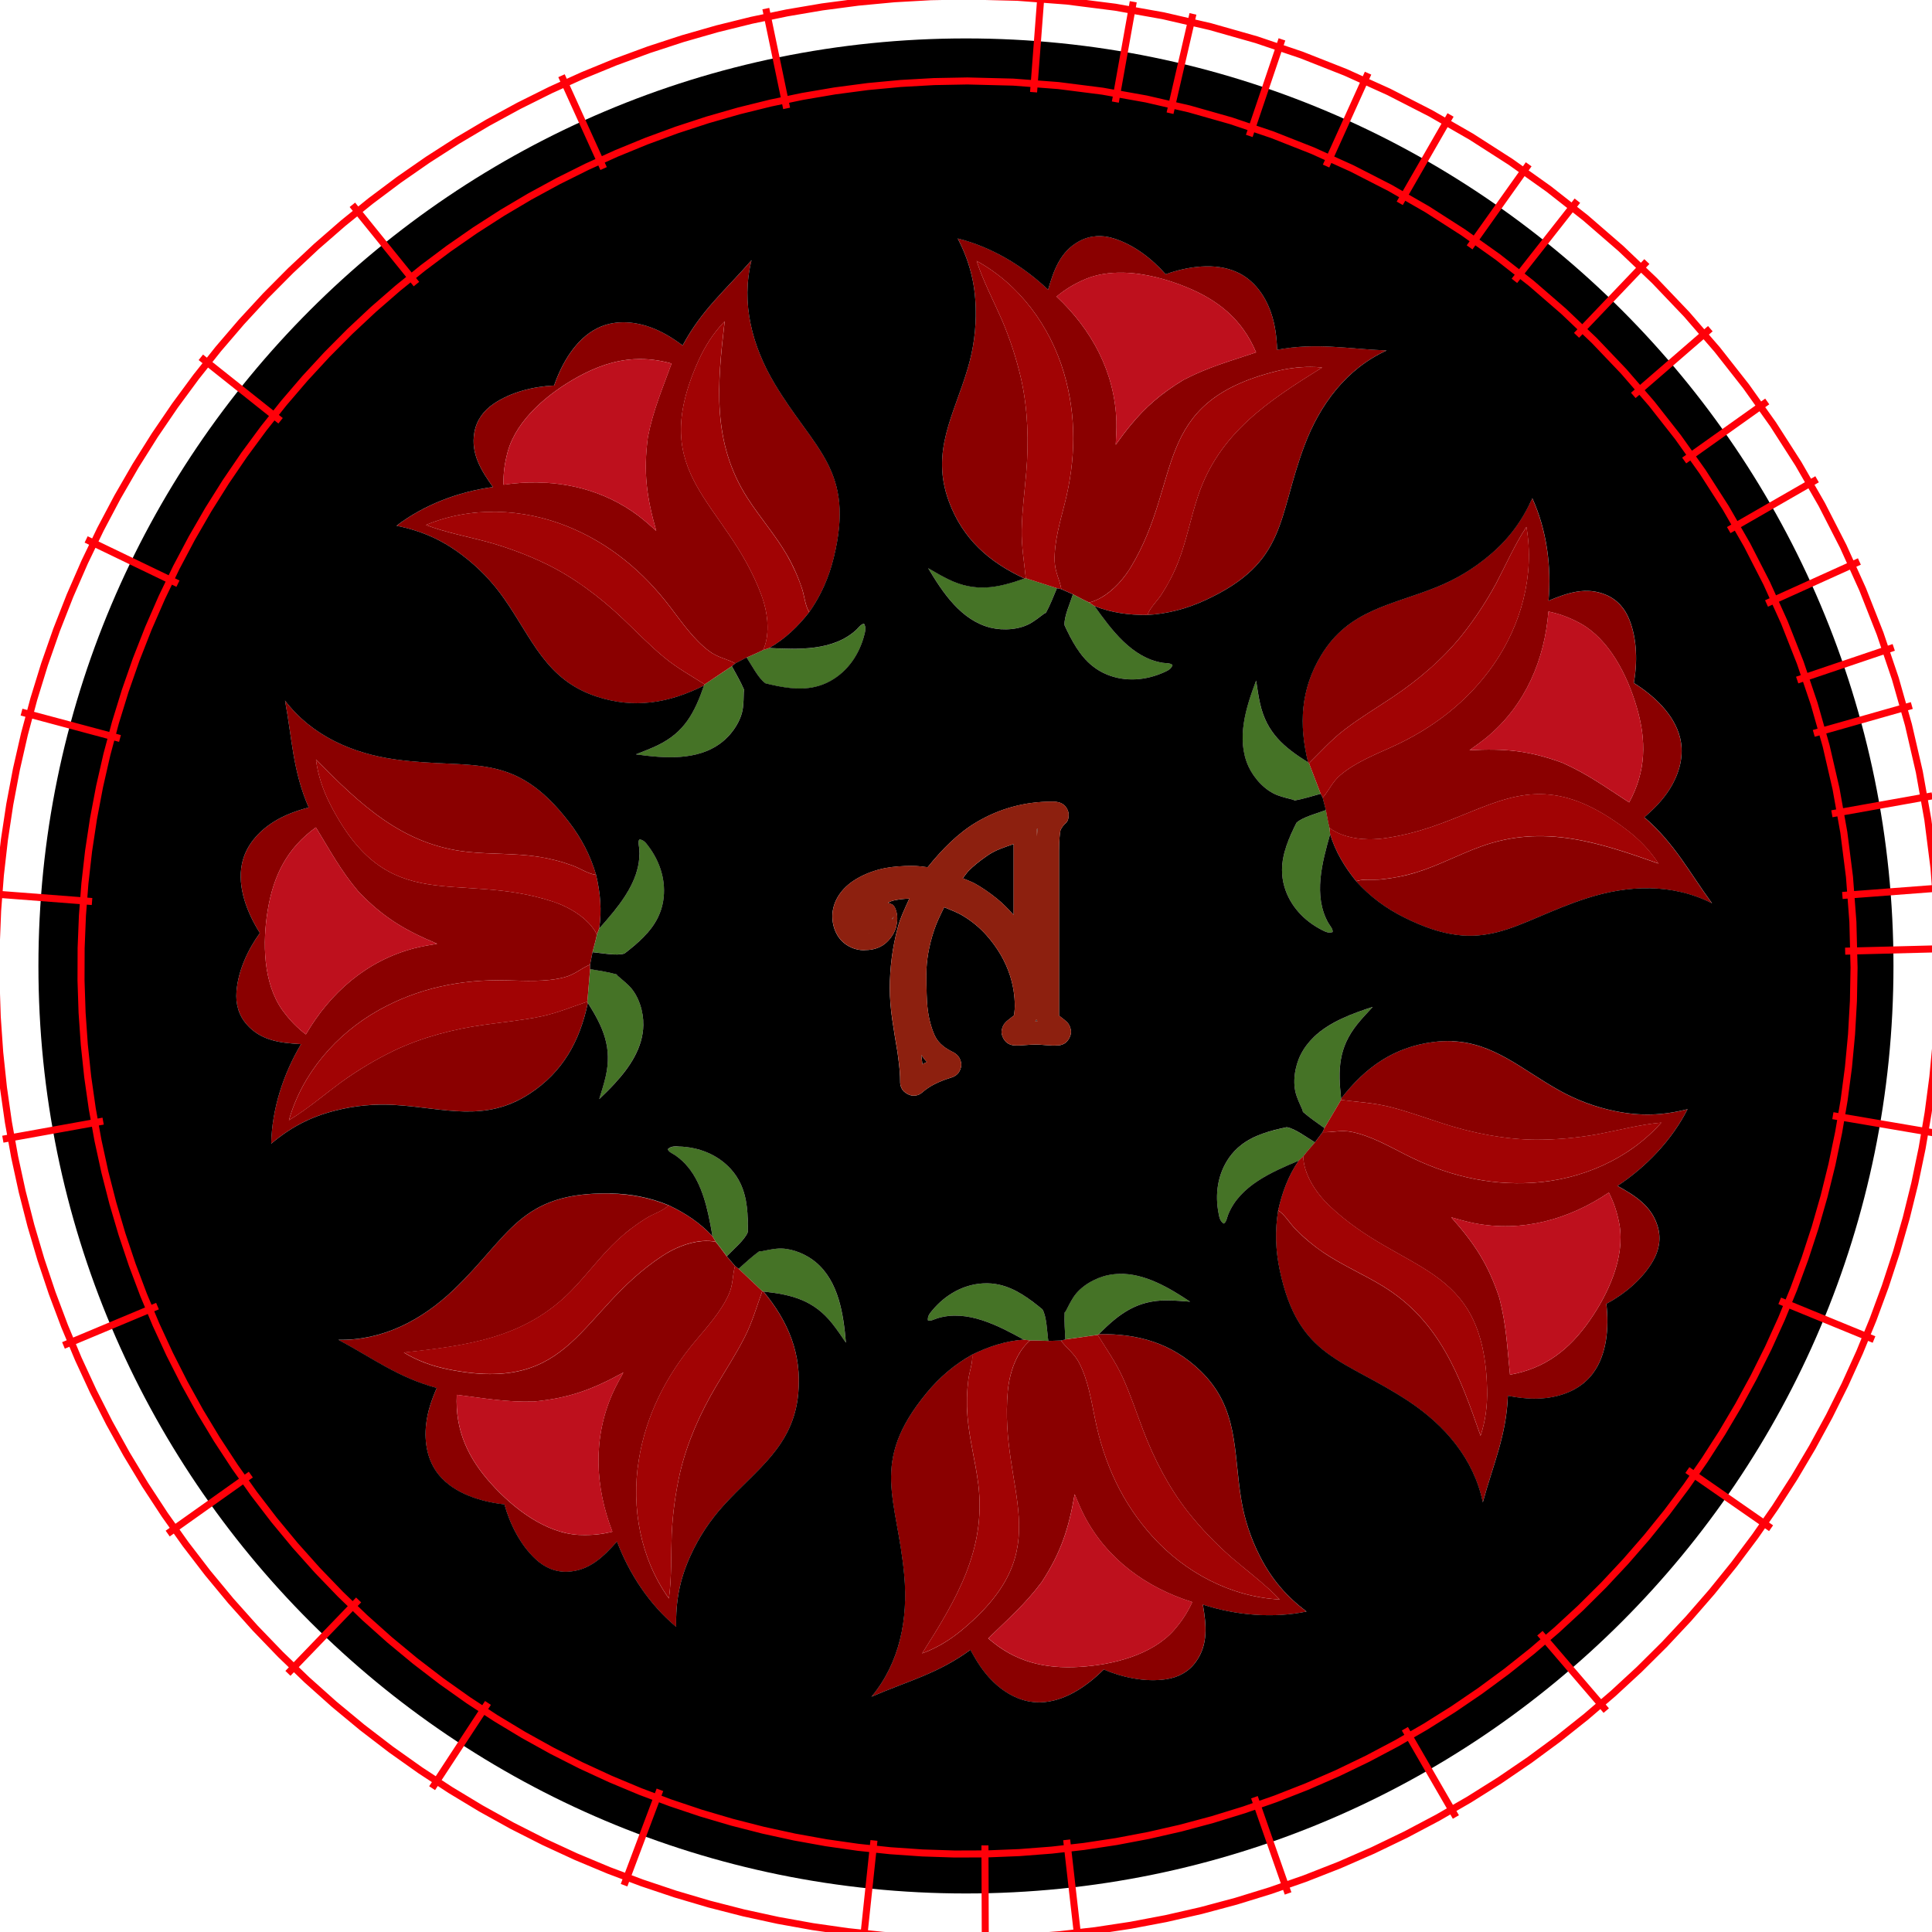 <?xml version="1.0" encoding="UTF-8" standalone="no"?>
<!-- Created with Inkscape (http://www.inkscape.org/) -->

<svg
   width="72.904mm"
   height="72.904mm"
   viewBox="0 0 72.904 72.904"
   version="1.1"
   id="svg1"
   inkscape:version="1.3 (0e150ed6c4, 2023-07-21)"
   sodipodi:docname="R--a--naszywka-6.svg"
   xmlns:inkscape="http://www.inkscape.org/namespaces/inkscape"
   xmlns:sodipodi="http://sodipodi.sourceforge.net/DTD/sodipodi-0.dtd"
   xmlns="http://www.w3.org/2000/svg"
   xmlns:svg="http://www.w3.org/2000/svg"
   xmlns:inkstitch="http://inkstitch.org/namespace">
  <sodipodi:namedview
     id="namedview1"
     pagecolor="#ffffff"
     bordercolor="#000000"
     borderopacity="0.25"
     inkscape:showpageshadow="2"
     inkscape:pageopacity="0.0"
     inkscape:pagecheckerboard="0"
     inkscape:deskcolor="#d1d1d1"
     inkscape:document-units="mm"
     inkscape:zoom="2.078763"
     inkscape:cx="191.94107"
     inkscape:cy="130.12546"
     inkscape:window-width="1920"
     inkscape:window-height="991"
     inkscape:window-x="-9"
     inkscape:window-y="-9"
     inkscape:window-maximized="1"
     inkscape:current-layer="layer1"
     showguides="true" />
  <defs
     id="defs1">
    <inkscape:path-effect
       effect="copy_rotate"
       starting_point="563.168,623.718"
       origin="615.86,525.374"
       id="path-effect1"
       is_visible="true"
       lpeversion="1.2"
       lpesatellites=""
       method="normal"
       num_copies="7"
       starting_angle="-118.182"
       rotation_angle="51.429"
       gap="-0.01"
       copies_to_360="true"
       mirror_copies="false"
       split_items="false"
       link_styles="false" />
  </defs>
  <g
     inkscape:label="Layer 1"
     inkscape:groupmode="layer"
     id="layer1"
     transform="translate(-0.667,-0.667)"
     style="display:inline">
    <g
       id="g19"
       inkscape:label="zielony"
       transform="translate(2.117,2.117)"
       style="display:inline">
      <path
         d="m 39.038,20.976 c -0.094,0.302 -0.348,0.86 -0.317,1.168 0.358,0.774 0.768,1.519 1.601,1.86 0.704,0.288 1.474,0.222 2.159,-0.087 0.145,-0.065 0.257,-0.115 0.316,-0.268 -0.078,-0.087 -0.25,-0.069 -0.366,-0.087 -1.167,-0.184 -1.943,-1.254 -2.579,-2.141 l -0.2,-0.133 c -0.208,-0.094 -0.411,-0.207 -0.613,-0.312 z m -7.884,1.115 c -0.117,0.007 -0.209,0.152 -0.296,0.232 -0.871,0.797 -2.191,0.737 -3.281,0.682 l -0.229,0.073 c -0.203,0.104 -0.418,0.192 -0.626,0.285 0.178,0.262 0.455,0.809 0.715,0.977 0.828,0.203 1.667,0.346 2.453,-0.092 0.664,-0.371 1.093,-1.014 1.277,-1.742 0.039,-0.154 0.07,-0.272 -0.013,-0.413 z m 17.429,7.027 c -0.295,0.115 -0.889,0.264 -1.111,0.48 -0.382,0.762 -0.709,1.547 -0.456,2.411 0.214,0.73 0.746,1.291 1.414,1.633 0.141,0.072 0.25,0.129 0.406,0.08 0.019,-0.115 -0.102,-0.238 -0.16,-0.341 -0.584,-1.027 -0.231,-2.3 0.066,-3.351 l -0.021,-0.239 c -0.056,-0.221 -0.094,-0.45 -0.138,-0.674 z m -25.905,1.103 c -0.067,0.096 -0.011,0.259 -0.003,0.376 0.08,1.178 -0.79,2.173 -1.514,2.99 l -0.085,0.225 c -0.045,0.224 -0.11,0.446 -0.167,0.667 0.316,0.025 0.916,0.148 1.209,0.05 0.675,-0.521 1.31,-1.087 1.457,-1.975 0.124,-0.75 -0.111,-1.487 -0.565,-2.086 -0.096,-0.126 -0.169,-0.224 -0.331,-0.248 z m 24.423,10.866 c -0.834,0.176 -1.652,0.411 -2.169,1.147 -0.437,0.622 -0.545,1.388 -0.395,2.124 0.032,0.156 0.056,0.275 0.191,0.367 0.102,-0.057 0.122,-0.228 0.166,-0.337 0.439,-1.097 1.654,-1.615 2.661,-2.038 l 0.174,-0.165 c 0.138,-0.182 0.293,-0.354 0.441,-0.528 -0.274,-0.159 -0.761,-0.531 -1.068,-0.569 z m -22.951,0.726 c -0.159,-0.004 -0.281,-0.007 -0.4,0.104 0.033,0.112 0.195,0.17 0.292,0.237 0.971,0.672 1.207,1.972 1.395,3.047 l 0.122,0.207 c 0.147,0.175 0.28,0.365 0.417,0.547 0.216,-0.231 0.687,-0.624 0.793,-0.915 0.013,-0.852 -0.033,-1.702 -0.636,-2.37 -0.509,-0.565 -1.232,-0.84 -1.983,-0.858 z m 11.488,5.166 c -0.759,0.046 -1.425,0.44 -1.907,1.015 -0.102,0.122 -0.181,0.215 -0.168,0.378 0.108,0.044 0.255,-0.046 0.367,-0.08 1.131,-0.34 2.294,0.286 3.252,0.81 l 0.238,0.033 c 0.228,-0.006 0.46,0.008 0.688,0.015 -0.046,-0.313 -0.059,-0.926 -0.221,-1.19 -0.658,-0.542 -1.351,-1.035 -2.249,-0.981 z"
         style="baseline-shift:baseline;display:inline;overflow:visible;vector-effect:none;fill:#457326;enable-background:accumulate;stop-color:#000000;stop-opacity:1"
         id="path50" />
      <path
         d="m 33.574,19.988 c 0.548,0.922 1.245,1.97 2.355,2.246 0.482,0.12 1.118,0.08 1.55,-0.191 0.152,-0.095 0.293,-0.201 0.435,-0.31 0.055,-0.042 0.033,-0.027 0.105,-0.061 0.161,-0.297 0.284,-0.617 0.415,-0.928 l -1.176,-0.375 -0.049,0.008 c -1.03,0.362 -1.851,0.525 -2.866,0.033 -0.263,-0.127 -0.516,-0.279 -0.769,-0.424 z m -7.409,3.702 -1.026,0.685 -0.024,0.044 c -0.359,1.031 -0.743,1.774 -1.761,2.261 -0.264,0.126 -0.54,0.23 -0.812,0.337 1.063,0.147 2.317,0.255 3.225,-0.441 0.394,-0.302 0.759,-0.824 0.818,-1.331 0.02,-0.178 0.026,-0.354 0.029,-0.533 0.001,-0.069 -3.63e-4,-0.043 0.018,-0.12 -0.132,-0.311 -0.306,-0.606 -0.467,-0.903 z m 19.783,0.54 c -0.379,1.004 -0.764,2.202 -0.288,3.242 0.207,0.451 0.634,0.923 1.115,1.093 0.169,0.059 0.34,0.104 0.513,0.147 0.067,0.017 0.042,0.009 0.113,0.044 0.332,-0.059 0.659,-0.163 0.984,-0.254 L 47.946,27.349 47.909,27.316 C 46.983,26.737 46.344,26.197 46.096,25.096 46.032,24.811 45.992,24.518 45.948,24.23 Z M 20.818,35.118 l -0.104,1.229 0.019,0.046 c 0.582,0.923 0.924,1.687 0.67,2.786 -0.066,0.285 -0.157,0.566 -0.243,0.845 0.777,-0.74 1.644,-1.652 1.666,-2.796 0.01,-0.496 -0.171,-1.108 -0.531,-1.469 -0.126,-0.127 -0.261,-0.241 -0.398,-0.354 -0.053,-0.044 -0.033,-0.027 -0.083,-0.089 -0.325,-0.091 -0.665,-0.139 -0.997,-0.198 z m 29.529,1.43 c -1.021,0.329 -2.198,0.776 -2.714,1.796 -0.224,0.443 -0.326,1.072 -0.159,1.554 0.059,0.169 0.131,0.33 0.205,0.492 0.029,0.063 0.019,0.039 0.036,0.117 0.254,0.223 0.538,0.414 0.812,0.611 l 0.627,-1.062 0.003,-0.05 c -0.124,-1.084 -0.1,-1.921 0.605,-2.801 0.183,-0.228 0.387,-0.441 0.585,-0.656 z m -22.311,9.113 c -0.065,-0.002 -0.13,6.7e-4 -0.193,0.008 -0.178,0.02 -0.351,0.054 -0.526,0.09 -0.067,0.014 -0.042,0.009 -0.122,0.009 -0.274,0.198 -0.522,0.433 -0.776,0.656 l 0.896,0.848 0.048,0.014 c 1.085,0.12 1.895,0.33 2.596,1.213 0.182,0.229 0.345,0.475 0.51,0.716 C 30.375,48.147 30.202,46.9 29.322,46.17 28.987,45.892 28.493,45.674 28.036,45.661 Z m 12.744,0.957 c -0.139,0.004 -0.278,0.019 -0.418,0.048 -0.486,0.101 -1.042,0.413 -1.314,0.844 -0.095,0.151 -0.176,0.308 -0.257,0.467 -0.031,0.061 -0.018,0.039 -0.069,0.101 -0.016,0.337 0.012,0.679 0.028,1.015 l 1.222,-0.172 0.041,-0.028 c 0.77,-0.773 1.439,-1.277 2.567,-1.274 0.292,7.51e-4 0.587,0.027 0.878,0.049 -0.782,-0.519 -1.709,-1.075 -2.678,-1.05 z"
         style="baseline-shift:baseline;display:inline;overflow:visible;vector-effect:none;fill:#457326;enable-background:accumulate;stop-color:#000000;stop-opacity:1"
         id="path49" />
    </g>
    <g
       id="g16"
       style="display:inline"
       inkscape:label="czerwony kwiat"
       transform="translate(2.117,2.117)">
      <path
         d="m 39.915,7.462 c -0.218,0.015 -0.432,0.075 -0.638,0.187 -0.719,0.39 -0.965,1.098 -1.176,1.831 -0.945,-0.9 -2.141,-1.615 -3.411,-1.933 0.441,0.858 0.657,1.67 0.679,2.64 0.005,0.191 0.002,0.382 -0.008,0.573 -0.01,0.191 -0.028,0.381 -0.053,0.571 -0.025,0.189 -0.058,0.378 -0.098,0.564 -0.04,0.187 -0.088,0.371 -0.142,0.554 -0.519,1.764 -1.411,3.129 -0.711,5.023 0.521,1.41 1.515,2.29 2.853,2.907 l 0.049,-0.008 c -0.062,-0.613 -0.166,-1.207 -0.155,-1.826 0.014,-0.726 0.109,-1.442 0.171,-2.165 0.1,-1.165 0.063,-2.38 -0.191,-3.522 -0.088,-0.382 -0.192,-0.759 -0.313,-1.132 C 36.65,11.354 36.513,10.987 36.359,10.626 36.036,9.887 35.652,9.165 35.403,8.396 c 0.81,0.444 1.503,1.06 2.059,1.784 8e-5,1.04e-4 -8e-5,4.12e-4 0,5.17e-4 0.556,0.725 0.974,1.557 1.234,2.433 0.486,1.641 0.448,3.298 0.03,4.944 -0.175,0.69 -0.4,1.445 -0.378,2.163 0.006,0.207 0.052,0.378 0.105,0.544 0.053,0.166 0.113,0.328 0.147,0.515 0.146,0.065 0.292,0.13 0.438,0.194 0.203,0.105 0.405,0.218 0.613,0.312 0.165,-0.042 0.325,-0.111 0.477,-0.201 0.457,-0.269 0.846,-0.72 1.102,-1.147 1.969,-3.285 0.734,-6.182 5.451,-7.373 0.434,-0.11 0.873,-0.171 1.316,-0.17 0.148,2.2e-4 0.296,0.007 0.444,0.022 -2.021,1.259 -3.876,2.462 -4.679,4.833 -0.28,0.829 -0.432,1.682 -0.75,2.503 -0.085,0.215 -0.18,0.425 -0.286,0.63 -0.106,0.205 -0.222,0.405 -0.347,0.598 -0.155,0.238 -0.445,0.512 -0.53,0.775 0.771,-0.046 1.486,-0.236 2.187,-0.561 3.103,-1.435 2.705,-3.093 3.739,-5.837 0.581,-1.543 1.576,-2.889 3.099,-3.583 -1.471,-0.058 -2.637,-0.307 -4.132,-0.027 -0.019,-0.485 -0.073,-0.952 -0.235,-1.412 C 46.281,9.693 45.868,9.112 45.232,8.822 44.4,8.441 43.364,8.606 42.534,8.898 42.021,8.312 41.328,7.779 40.576,7.546 40.354,7.477 40.133,7.447 39.915,7.462 Z M 26.909,8.371 c -0.963,1.114 -1.885,1.87 -2.597,3.214 -0.391,-0.287 -0.79,-0.537 -1.251,-0.697 -0.644,-0.224 -1.356,-0.263 -1.979,0.053 -0.817,0.413 -1.333,1.326 -1.622,2.157 -0.778,0.037 -1.627,0.246 -2.278,0.688 -0.384,0.261 -0.648,0.617 -0.73,1.08 -0.143,0.806 0.257,1.439 0.699,2.062 -1.293,0.177 -2.598,0.667 -3.638,1.462 0.946,0.19 1.715,0.527 2.487,1.115 0.152,0.115 0.3,0.236 0.443,0.363 0.143,0.127 0.28,0.259 0.412,0.397 0.132,0.138 0.259,0.281 0.38,0.428 0.121,0.148 0.236,0.3 0.345,0.456 1.055,1.505 1.567,3.055 3.485,3.688 1.427,0.472 2.735,0.244 4.051,-0.418 l 0.024,-0.044 C 24.621,24.042 24.093,23.753 23.616,23.358 c -0.559,-0.463 -1.06,-0.984 -1.586,-1.483 -0.849,-0.804 -1.821,-1.533 -2.872,-2.046 -0.353,-0.17 -0.713,-0.324 -1.08,-0.461 -0.367,-0.138 -0.74,-0.259 -1.117,-0.364 -0.779,-0.209 -1.583,-0.358 -2.339,-0.643 0.852,-0.357 1.766,-0.514 2.679,-0.497 0.913,0.017 1.825,0.21 2.672,0.553 1.586,0.643 2.857,1.706 3.884,3.059 0.43,0.567 0.881,1.214 1.456,1.645 0.332,0.248 0.65,0.282 0.986,0.463 0.142,-0.073 0.284,-0.147 0.425,-0.222 0.209,-0.093 0.423,-0.181 0.626,-0.285 0.07,-0.155 0.116,-0.324 0.141,-0.499 0.075,-0.525 -0.035,-1.11 -0.21,-1.577 -1.341,-3.587 -4.375,-4.429 -2.366,-8.859 0.246,-0.543 0.566,-1.04 0.982,-1.469 -0.276,2.365 -0.492,4.566 0.861,6.671 0.473,0.736 1.046,1.387 1.489,2.147 0.115,0.2 0.22,0.406 0.314,0.617 0.095,0.211 0.178,0.425 0.252,0.644 0.09,0.27 0.123,0.667 0.276,0.897 0.445,-0.632 0.741,-1.308 0.925,-2.059 0.813,-3.321 -0.732,-4.044 -2.233,-6.563 C 26.934,11.611 26.503,9.994 26.909,8.371 Z m 14.012,0.468 c 0.826,0.016 1.676,0.252 2.383,0.54 1.232,0.502 2.123,1.232 2.645,2.468 -0.982,0.332 -1.796,0.549 -2.733,1.035 -0.859,0.519 -1.44,1.03 -2,1.709 -0.187,0.226 -0.371,0.471 -0.564,0.741 0.014,-0.296 0.034,-0.595 0.025,-0.891 -0.057,-1.842 -0.931,-3.458 -2.259,-4.7 0.337,-0.277 0.646,-0.465 1.047,-0.64 0.011,-0.005 0.022,-0.011 0.034,-0.016 0.441,-0.185 0.928,-0.255 1.423,-0.245 z M 22.498,12.104 c 0.448,-0.024 0.91,0.027 1.394,0.163 -0.353,0.975 -0.691,1.746 -0.895,2.782 -0.174,1.327 -0.047,2.258 0.316,3.532 -0.222,-0.196 -0.444,-0.397 -0.681,-0.575 -1.292,-0.966 -2.837,-1.335 -4.409,-1.236 -0.225,0.014 -0.449,0.038 -0.674,0.071 -0.007,-0.437 0.04,-0.795 0.152,-1.217 0.003,-0.012 0.005,-0.025 0.009,-0.037 0.347,-1.227 1.538,-2.195 2.603,-2.792 0.725,-0.406 1.437,-0.653 2.184,-0.692 z m 33.872,5.241 c -0.396,0.879 -0.896,1.554 -1.641,2.177 -0.146,0.123 -0.297,0.24 -0.453,0.351 -0.155,0.111 -0.315,0.216 -0.479,0.314 -0.164,0.098 -0.331,0.19 -0.502,0.275 -0.171,0.085 -0.345,0.164 -0.522,0.235 -1.702,0.694 -3.327,0.848 -4.371,2.576 -0.777,1.287 -0.847,2.612 -0.495,4.043 l 0.037,0.034 c 0.441,-0.431 0.84,-0.882 1.332,-1.259 0.576,-0.442 1.195,-0.814 1.798,-1.216 0.973,-0.649 1.9,-1.434 2.634,-2.345 0.244,-0.307 0.474,-0.624 0.69,-0.951 0.216,-0.327 0.417,-0.663 0.604,-1.008 0.377,-0.713 0.702,-1.464 1.147,-2.138 0.316,1.819 -0.198,3.706 -1.245,5.204 -0.98,1.403 -2.3,2.406 -3.847,3.106 -0.649,0.293 -1.379,0.588 -1.927,1.053 -0.316,0.268 -0.42,0.571 -0.671,0.858 0.04,0.155 0.08,0.309 0.121,0.464 0.044,0.224 0.082,0.453 0.138,0.674 0.136,0.103 0.29,0.185 0.455,0.248 0.495,0.19 1.09,0.213 1.584,0.147 0.652,-0.087 1.237,-0.242 1.777,-0.422 0.54,-0.181 1.036,-0.388 1.512,-0.58 0.951,-0.386 1.82,-0.715 2.798,-0.662 0.889,0.047 1.866,0.409 3.076,1.33 0.475,0.361 0.888,0.783 1.213,1.284 -2.244,-0.795 -4.341,-1.496 -6.695,-0.645 -0.823,0.297 -1.585,0.711 -2.425,0.974 -0.221,0.068 -0.444,0.124 -0.671,0.169 -0.226,0.045 -0.454,0.079 -0.684,0.102 -0.283,0.027 -0.677,-0.028 -0.936,0.069 0.517,0.574 1.111,1.014 1.802,1.361 3.056,1.532 4.105,0.186 6.895,-0.717 1.569,-0.508 3.241,-0.569 4.733,0.189 -0.872,-1.187 -1.404,-2.254 -2.555,-3.247 0.367,-0.317 0.7,-0.651 0.958,-1.065 0.361,-0.578 0.558,-1.264 0.389,-1.941 -0.221,-0.888 -0.997,-1.595 -1.743,-2.061 0.138,-0.767 0.123,-1.641 -0.163,-2.375 -0.169,-0.433 -0.458,-0.769 -0.89,-0.952 -0.754,-0.319 -1.46,-0.07 -2.166,0.222 0.115,-1.3 -0.072,-2.681 -0.615,-3.872 z m 0.609,4.281 c 0.427,0.091 0.767,0.216 1.153,0.42 0.011,0.006 0.022,0.011 0.033,0.017 1.119,0.611 1.798,1.988 2.143,3.159 0.376,1.276 0.36,2.428 -0.281,3.607 -0.436,-0.28 -0.823,-0.546 -1.222,-0.795 -0.399,-0.249 -0.809,-0.482 -1.291,-0.697 -1.255,-0.465 -2.191,-0.549 -3.513,-0.477 0.24,-0.173 0.486,-0.344 0.712,-0.536 1.405,-1.193 2.123,-2.884 2.267,-4.697 z M 9.305,24.986 c 0.271,1.447 0.287,2.639 0.893,4.034 -0.468,0.126 -0.912,0.283 -1.324,0.544 -0.576,0.364 -1.051,0.896 -1.193,1.58 -0.186,0.896 0.206,1.869 0.675,2.613 -0.457,0.631 -0.822,1.425 -0.883,2.21 -0.036,0.463 0.079,0.891 0.389,1.244 0.541,0.615 1.285,0.696 2.047,0.739 -0.667,1.121 -1.099,2.447 -1.126,3.756 0.738,-0.621 1.482,-1.012 2.423,-1.25 0.185,-0.047 0.372,-0.087 0.56,-0.12 0.188,-0.032 0.377,-0.057 0.567,-0.075 0.19,-0.018 0.381,-0.028 0.572,-0.03 0.191,-0.003 0.381,0.003 0.572,0.015 1.835,0.114 3.365,0.679 5.056,-0.425 1.259,-0.822 1.896,-1.986 2.199,-3.428 l -0.019,-0.046 c -0.584,0.197 -1.139,0.43 -1.746,0.557 -0.711,0.148 -1.43,0.215 -2.148,0.316 -1.158,0.162 -2.334,0.468 -3.39,0.969 -0.353,0.17 -0.698,0.356 -1.034,0.557 -0.336,0.201 -0.663,0.417 -0.981,0.646 -0.487,0.36 -0.956,0.75 -1.454,1.098 -0.166,0.116 -0.334,0.227 -0.508,0.331 0.504,-1.776 1.787,-3.253 3.38,-4.149 1.492,-0.839 3.116,-1.171 4.814,-1.13 0.712,0.017 1.498,0.068 2.193,-0.113 0.401,-0.104 0.626,-0.332 0.977,-0.482 0.031,-0.157 0.062,-0.313 0.092,-0.47 0.057,-0.221 0.122,-0.443 0.167,-0.667 -0.078,-0.152 -0.181,-0.292 -0.302,-0.421 -0.364,-0.386 -0.889,-0.665 -1.363,-0.82 -3.64,-1.188 -6.19,0.66 -8.401,-3.674 -0.271,-0.531 -0.461,-1.09 -0.536,-1.683 1.677,1.69 3.263,3.231 5.753,3.486 0.87,0.089 1.736,0.047 2.607,0.175 0.228,0.035 0.454,0.081 0.678,0.138 0.224,0.057 0.444,0.126 0.66,0.205 0.267,0.098 0.598,0.32 0.873,0.344 C 20.827,30.822 20.483,30.167 20.011,29.555 17.922,26.849 16.393,27.606 13.487,27.209 11.853,26.986 10.32,26.315 9.305,24.986 Z m 1.165,4.787 c 0.543,0.884 0.934,1.629 1.617,2.434 0.929,0.963 1.736,1.445 2.959,1.955 -0.292,0.052 -0.588,0.099 -0.874,0.174 -1.784,0.466 -3.164,1.677 -4.08,3.248 -0.345,-0.267 -0.597,-0.527 -0.857,-0.878 -0.008,-0.01 -0.015,-0.02 -0.023,-0.03 C 8.47,35.64 8.455,34.105 8.652,32.901 8.867,31.588 9.381,30.557 10.47,29.773 Z m 42.868,8.065 c -0.226,-0.009 -0.463,0.002 -0.713,0.034 -1.491,0.194 -2.57,0.967 -3.469,2.134 l -0.003,0.05 c 0.612,0.076 1.213,0.107 1.815,0.256 0.705,0.175 1.382,0.427 2.072,0.648 1.114,0.356 2.306,0.591 3.476,0.598 0.392,-4.3e-4 0.783,-0.018 1.174,-0.053 0.39,-0.035 0.778,-0.088 1.164,-0.157 0.793,-0.15 1.582,-0.364 2.387,-0.436 -1.225,1.382 -3.021,2.155 -4.845,2.271 -1.708,0.109 -3.315,-0.298 -4.827,-1.071 -0.634,-0.324 -1.32,-0.712 -2.025,-0.85 -0.203,-0.04 -0.381,-0.033 -0.554,-0.018 -0.174,0.015 -0.344,0.038 -0.535,0.029 -0.096,0.128 -0.192,0.256 -0.287,0.384 -0.148,0.174 -0.303,0.346 -0.441,0.528 0.004,0.17 0.036,0.342 0.09,0.511 0.161,0.506 0.513,0.985 0.873,1.33 2.764,2.65 5.863,2.091 5.975,6.955 0.014,0.596 -0.058,1.182 -0.247,1.749 -0.778,-2.25 -1.538,-4.327 -3.671,-5.637 -0.746,-0.458 -1.544,-0.796 -2.273,-1.289 -0.19,-0.13 -0.374,-0.27 -0.551,-0.419 -0.177,-0.149 -0.345,-0.306 -0.506,-0.471 -0.198,-0.204 -0.4,-0.547 -0.638,-0.689 -0.126,0.762 -0.1,1.501 0.06,2.257 0.708,3.345 2.414,3.326 4.86,4.944 1.375,0.91 2.465,2.18 2.803,3.818 0.384,-1.421 0.887,-2.503 0.946,-4.022 0.477,0.089 0.945,0.141 1.429,0.085 0.677,-0.078 1.336,-0.351 1.761,-0.906 0.557,-0.727 0.626,-1.774 0.526,-2.648 0.685,-0.371 1.36,-0.927 1.754,-1.608 0.233,-0.402 0.316,-0.837 0.19,-1.289 -0.22,-0.788 -0.856,-1.185 -1.524,-1.554 1.088,-0.721 2.052,-1.728 2.644,-2.895 -0.934,0.239 -1.774,0.269 -2.725,0.075 -0.187,-0.038 -0.373,-0.083 -0.557,-0.135 -0.184,-0.052 -0.365,-0.112 -0.544,-0.179 -0.179,-0.067 -0.355,-0.14 -0.529,-0.221 -0.173,-0.081 -0.343,-0.168 -0.509,-0.261 -1.403,-0.786 -2.446,-1.783 -4.027,-1.845 z m 5.922,5.713 c 0.195,0.39 0.309,0.734 0.391,1.163 0.003,0.012 0.006,0.024 0.008,0.037 0.219,1.256 -0.433,2.645 -1.134,3.644 -0.763,1.089 -1.673,1.796 -2.995,2.03 -0.053,-0.516 -0.087,-0.984 -0.141,-1.451 -0.054,-0.467 -0.128,-0.933 -0.26,-1.444 -0.419,-1.271 -0.937,-2.055 -1.817,-3.045 0.285,0.08 0.572,0.165 0.863,0.222 1.809,0.354 3.578,-0.138 5.085,-1.156 z m -37.694,0.037 c -3.418,-0.054 -3.78,1.613 -5.902,3.638 -1.193,1.138 -2.674,1.919 -4.346,1.884 1.3,0.691 2.243,1.421 3.711,1.817 -0.193,0.445 -0.348,0.89 -0.401,1.375 -0.075,0.678 0.046,1.381 0.492,1.918 0.585,0.704 1.59,1.004 2.464,1.101 0.209,0.751 0.602,1.532 1.178,2.068 0.34,0.317 0.746,0.494 1.215,0.472 0.818,-0.04 1.346,-0.57 1.855,-1.139 0.461,1.221 1.228,2.384 2.234,3.222 -0.025,-0.964 0.133,-1.79 0.533,-2.673 0.079,-0.174 0.164,-0.345 0.256,-0.513 0.092,-0.167 0.19,-0.331 0.295,-0.49 0.105,-0.16 0.216,-0.315 0.333,-0.466 0.117,-0.151 0.24,-0.297 0.368,-0.438 1.233,-1.364 2.63,-2.207 2.82,-4.217 0.142,-1.497 -0.371,-2.721 -1.309,-3.857 l -0.048,-0.014 c -0.21,0.579 -0.374,1.159 -0.653,1.712 -0.327,0.648 -0.723,1.253 -1.092,1.877 -0.595,1.007 -1.09,2.116 -1.357,3.255 -0.087,0.382 -0.157,0.768 -0.209,1.156 -0.053,0.388 -0.088,0.778 -0.106,1.17 -0.03,0.806 0.003,1.623 -0.106,2.424 -1.074,-1.502 -1.429,-3.425 -1.136,-5.229 0.274,-1.689 1.028,-3.165 2.118,-4.467 0.457,-0.546 0.988,-1.129 1.28,-1.785 0.168,-0.379 0.131,-0.697 0.232,-1.065 -0.103,-0.122 -0.206,-0.244 -0.311,-0.365 -0.137,-0.183 -0.27,-0.372 -0.417,-0.547 -0.167,-0.034 -0.342,-0.041 -0.518,-0.026 -0.529,0.044 -1.074,0.281 -1.491,0.555 -3.199,2.105 -3.344,5.251 -8.11,4.278 -0.584,-0.119 -1.139,-0.32 -1.65,-0.63 2.367,-0.257 4.561,-0.536 6.312,-2.324 0.612,-0.625 1.119,-1.328 1.762,-1.929 0.17,-0.157 0.346,-0.305 0.531,-0.444 0.184,-0.139 0.375,-0.269 0.573,-0.389 0.243,-0.147 0.623,-0.268 0.813,-0.468 -0.715,-0.293 -1.441,-0.432 -2.214,-0.444 z m 18.446,5.307 -0.041,0.028 c 0.322,0.526 0.673,1.015 0.932,1.579 0.303,0.66 0.528,1.347 0.786,2.024 0.416,1.093 0.975,2.171 1.699,3.09 0.245,0.306 0.503,0.601 0.774,0.884 0.271,0.283 0.554,0.554 0.849,0.812 0.459,0.395 0.944,0.766 1.394,1.173 0.15,0.136 0.296,0.276 0.435,0.422 -1.844,-0.096 -3.569,-1.018 -4.797,-2.372 -1.15,-1.268 -1.834,-2.777 -2.172,-4.442 -0.142,-0.698 -0.267,-1.476 -0.598,-2.114 -0.191,-0.368 -0.463,-0.536 -0.687,-0.844 -0.16,0.004 -0.319,0.009 -0.479,0.015 -0.228,-0.007 -0.46,-0.021 -0.688,-0.015 -0.131,0.109 -0.245,0.242 -0.343,0.389 -0.295,0.441 -0.45,1.015 -0.496,1.512 -0.349,3.814 2.021,5.888 -1.712,9.008 -0.343,0.287 -0.712,0.533 -1.112,0.725 -0.133,0.064 -0.27,0.122 -0.41,0.173 1.274,-2.011 2.424,-3.9 2.119,-6.385 -0.107,-0.868 -0.341,-1.703 -0.41,-2.581 -0.017,-0.23 -0.022,-0.461 -0.016,-0.691 0.006,-0.231 0.024,-0.461 0.053,-0.69 0.037,-0.282 0.179,-0.654 0.141,-0.928 -0.675,0.376 -1.235,0.858 -1.727,1.455 -2.174,2.639 -1.096,3.961 -0.836,6.882 0.146,1.642 -0.166,3.287 -1.237,4.572 1.351,-0.586 2.509,-0.868 3.734,-1.769 0.228,0.429 0.479,0.827 0.825,1.171 0.483,0.481 1.108,0.825 1.806,0.811 0.915,-0.018 1.777,-0.617 2.398,-1.24 0.717,0.305 1.573,0.484 2.351,0.368 0.46,-0.068 0.851,-0.275 1.126,-0.655 0.479,-0.664 0.393,-1.408 0.265,-2.161 1.242,0.401 2.63,0.527 3.912,0.261 -0.769,-0.582 -1.316,-1.219 -1.758,-2.084 -0.087,-0.17 -0.168,-0.343 -0.241,-0.519 -0.074,-0.176 -0.14,-0.355 -0.199,-0.537 -0.059,-0.182 -0.112,-0.365 -0.157,-0.551 -0.045,-0.186 -0.083,-0.373 -0.113,-0.561 -0.298,-1.814 -0.086,-3.432 -1.539,-4.834 -1.081,-1.044 -2.358,-1.406 -3.832,-1.381 z m -17.94,1.447 c -0.141,0.26 -0.289,0.521 -0.409,0.792 -0.748,1.685 -0.662,3.519 -0.005,5.215 -0.424,0.104 -0.784,0.138 -1.221,0.122 -0.013,-1.94e-4 -0.025,6.8e-5 -0.038,-5.17e-4 -1.273,-0.066 -2.483,-1.011 -3.301,-1.916 -0.892,-0.987 -1.378,-2.031 -1.312,-3.371 1.029,0.127 1.856,0.285 2.912,0.253 1.332,-0.126 2.212,-0.456 3.373,-1.094 z m 17.03,4.594 c 0.115,0.273 0.228,0.551 0.364,0.813 0.851,1.635 2.339,2.712 4.074,3.255 -0.183,0.396 -0.38,0.699 -0.665,1.031 -0.008,0.01 -0.016,0.02 -0.024,0.029 -0.845,0.955 -2.338,1.31 -3.556,1.386 -1.327,0.082 -2.447,-0.189 -3.454,-1.076 0.741,-0.726 1.38,-1.274 2.013,-2.119 0.732,-1.12 1.022,-2.014 1.247,-3.319 z"
         style="baseline-shift:baseline;display:inline;overflow:visible;vector-effect:none;fill:#8a0000;enable-background:accumulate;stop-color:#000000;stop-opacity:1"
         id="path48" />
    </g>
    <g
       id="g14"
       inkscape:label="czerwone paski"
       transform="translate(2.117,2.117)"
       style="display:inline">
      <path
         d="m 25.895,10.673 c -0.416,0.429 -0.735,0.925 -0.982,1.469 -2.009,4.43 1.025,5.272 2.366,8.859 0.233,0.623 0.35,1.455 0.069,2.076 l 0.229,-0.073 c 0.602,-0.345 1.082,-0.81 1.509,-1.353 -0.153,-0.23 -0.186,-0.627 -0.276,-0.897 -0.073,-0.219 -0.157,-0.434 -0.252,-0.644 -0.095,-0.211 -0.199,-0.416 -0.314,-0.617 -0.443,-0.76 -1.016,-1.411 -1.489,-2.147 -1.353,-2.106 -1.137,-4.307 -0.861,-6.671 z m 22.103,1.723 c -0.443,-6.75e-4 -0.882,0.06 -1.316,0.17 -4.717,1.191 -3.482,4.089 -5.451,7.373 -0.342,0.57 -0.919,1.181 -1.58,1.348 l 0.2,0.133 c 0.645,0.255 1.307,0.341 1.999,0.336 0.085,-0.263 0.374,-0.536 0.53,-0.775 0.126,-0.194 0.242,-0.393 0.347,-0.598 0.106,-0.205 0.201,-0.416 0.286,-0.63 0.318,-0.82 0.47,-1.674 0.75,-2.503 0.802,-2.371 2.658,-3.574 4.679,-4.833 -0.149,-0.014 -0.297,-0.021 -0.444,-0.022 z M 10.472,27.214 c 0.076,0.593 0.265,1.152 0.536,1.683 2.211,4.333 4.761,2.485 8.401,3.674 0.632,0.206 1.355,0.633 1.666,1.24 l 0.085,-0.225 c 0.106,-0.685 0.041,-1.35 -0.117,-2.024 -0.275,-0.024 -0.606,-0.246 -0.873,-0.344 -0.217,-0.079 -0.437,-0.148 -0.66,-0.205 -0.224,-0.057 -0.45,-0.104 -0.678,-0.138 -0.871,-0.128 -1.737,-0.086 -2.607,-0.175 -2.49,-0.255 -4.076,-1.796 -5.753,-3.486 z m 46.374,1.306 c -1.955,-0.104 -3.477,1.315 -6.086,1.665 -0.659,0.088 -1.496,0.017 -2.039,-0.395 l 0.021,0.239 c 0.202,0.663 0.549,1.235 0.983,1.773 0.259,-0.098 0.653,-0.042 0.936,-0.069 0.23,-0.023 0.458,-0.056 0.684,-0.102 0.226,-0.045 0.45,-0.102 0.671,-0.169 0.84,-0.263 1.602,-0.676 2.425,-0.974 2.354,-0.851 4.451,-0.15 6.695,0.645 C 60.811,30.633 60.398,30.212 59.923,29.85 58.713,28.93 57.735,28.568 56.847,28.521 Z m -9.119,13.663 -0.174,0.165 c -0.392,0.572 -0.624,1.199 -0.773,1.874 0.238,0.141 0.44,0.484 0.638,0.689 0.161,0.166 0.33,0.323 0.506,0.471 0.177,0.149 0.36,0.289 0.551,0.419 0.729,0.493 1.527,0.831 2.273,1.289 2.133,1.31 2.893,3.387 3.671,5.637 0.189,-0.567 0.261,-1.153 0.247,-1.749 -0.112,-4.863 -3.211,-4.304 -5.975,-6.955 -0.48,-0.46 -0.946,-1.159 -0.963,-1.841 z m -23.947,1.847 c -0.191,0.2 -0.57,0.321 -0.813,0.468 -0.197,0.12 -0.388,0.25 -0.573,0.389 -0.184,0.139 -0.361,0.287 -0.531,0.444 -0.643,0.601 -1.15,1.304 -1.762,1.929 -1.752,1.788 -3.945,2.067 -6.312,2.324 0.511,0.31 1.066,0.511 1.65,0.63 4.766,0.973 4.911,-2.173 8.11,-4.278 0.555,-0.365 1.34,-0.665 2.009,-0.529 L 25.435,45.201 c -0.47,-0.51 -1.03,-0.874 -1.655,-1.17 z m 13.401,5.07 c -0.692,0.05 -1.326,0.26 -1.947,0.564 0.038,0.274 -0.105,0.646 -0.141,0.928 -0.029,0.229 -0.047,0.459 -0.053,0.69 -0.006,0.231 -7.55e-4,0.461 0.016,0.691 0.069,0.877 0.303,1.712 0.41,2.581 0.306,2.484 -0.844,4.374 -2.119,6.385 0.561,-0.206 1.064,-0.515 1.521,-0.898 3.733,-3.12 1.363,-5.194 1.712,-9.008 0.06,-0.662 0.316,-1.462 0.839,-1.9 z"
         style="baseline-shift:baseline;display:inline;overflow:visible;vector-effect:none;fill:#a10304;enable-background:accumulate;stop-color:#000000;stop-opacity:1"
         id="path47" />
      <path
         d="m 35.403,8.396 c 0.249,0.769 0.633,1.491 0.956,2.23 0.154,0.361 0.291,0.727 0.412,1.1 0.121,0.373 0.226,0.75 0.313,1.132 0.254,1.142 0.29,2.357 0.191,3.522 -0.062,0.722 -0.157,1.439 -0.171,2.165 -0.011,0.62 0.092,1.213 0.155,1.826 l 1.176,0.375 0.165,0.036 c -0.068,-0.375 -0.24,-0.645 -0.253,-1.059 -0.022,-0.718 0.203,-1.473 0.378,-2.163 0.418,-1.646 0.456,-3.303 -0.03,-4.944 C 38.176,10.862 37.023,9.283 35.403,8.396 Z M 17.299,17.863 c -0.913,-0.017 -1.827,0.141 -2.679,0.497 0.757,0.285 1.56,0.434 2.339,0.643 0.378,0.105 0.75,0.226 1.117,0.364 0.367,0.138 0.727,0.292 1.08,0.461 1.051,0.514 2.023,1.242 2.872,2.046 0.526,0.499 1.027,1.02 1.586,1.483 0.477,0.395 1.006,0.684 1.524,1.018 l 1.026,-0.685 0.131,-0.107 c -0.336,-0.181 -0.654,-0.215 -0.986,-0.463 -0.575,-0.431 -1.025,-1.078 -1.456,-1.645 -1.027,-1.353 -2.298,-2.416 -3.884,-3.059 -0.847,-0.343 -1.759,-0.536 -2.672,-0.553 z m 38.852,0.569 c -0.446,0.674 -0.771,1.425 -1.147,2.138 -0.186,0.345 -0.388,0.681 -0.604,1.008 -0.216,0.327 -0.446,0.644 -0.69,0.951 -0.735,0.911 -1.661,1.696 -2.634,2.345 -0.603,0.402 -1.222,0.774 -1.798,1.216 -0.492,0.377 -0.891,0.828 -1.332,1.259 l 0.44,1.153 0.075,0.151 c 0.251,-0.287 0.355,-0.59 0.671,-0.858 0.548,-0.465 1.278,-0.76 1.927,-1.053 1.548,-0.7 2.867,-1.703 3.847,-3.106 1.046,-1.498 1.561,-3.385 1.245,-5.204 z M 20.816,34.949 c -0.351,0.15 -0.576,0.378 -0.977,0.482 -0.695,0.181 -1.482,0.13 -2.193,0.113 -1.698,-0.041 -3.322,0.291 -4.814,1.13 -1.593,0.896 -2.875,2.372 -3.38,4.149 0.694,-0.414 1.313,-0.95 1.962,-1.429 0.317,-0.23 0.644,-0.445 0.981,-0.646 0.336,-0.201 0.681,-0.387 1.034,-0.557 1.057,-0.502 2.232,-0.807 3.39,-0.969 0.718,-0.101 1.437,-0.167 2.148,-0.316 0.607,-0.127 1.162,-0.36 1.746,-0.557 L 20.818,35.118 Z m 28.338,5.107 -0.627,1.062 -0.071,0.153 c 0.381,0.017 0.683,-0.091 1.089,-0.011 0.705,0.138 1.391,0.526 2.025,0.85 1.512,0.774 3.119,1.18 4.827,1.071 1.824,-0.116 3.62,-0.89 4.845,-2.271 -0.805,0.072 -1.594,0.285 -2.387,0.436 -0.386,0.069 -0.773,0.122 -1.164,0.157 -0.39,0.035 -0.782,0.053 -1.174,0.053 -1.17,-0.007 -2.362,-0.242 -3.476,-0.598 C 52.35,40.738 51.673,40.487 50.969,40.312 50.367,40.163 49.765,40.132 49.154,40.056 Z M 26.285,46.32 c -0.101,0.368 -0.064,0.686 -0.232,1.065 -0.292,0.656 -0.822,1.239 -1.28,1.785 -1.091,1.302 -1.844,2.778 -2.118,4.467 -0.293,1.804 0.062,3.727 1.136,5.229 0.109,-0.801 0.076,-1.618 0.106,-2.424 0.018,-0.392 0.053,-0.782 0.106,-1.17 0.053,-0.388 0.122,-0.774 0.209,-1.156 0.267,-1.139 0.761,-2.249 1.357,-3.255 0.369,-0.624 0.765,-1.229 1.092,-1.877 0.279,-0.553 0.443,-1.133 0.653,-1.712 l -0.896,-0.848 z m 13.687,2.602 -1.222,0.172 -0.164,0.04 c 0.224,0.309 0.496,0.477 0.687,0.844 0.331,0.637 0.456,1.416 0.598,2.114 0.338,1.665 1.022,3.174 2.172,4.442 1.228,1.354 2.953,2.275 4.797,2.372 C 46.281,58.321 45.622,57.837 45.011,57.311 44.716,57.053 44.433,56.782 44.162,56.499 43.891,56.216 43.633,55.921 43.389,55.615 42.664,54.696 42.105,53.618 41.689,52.525 41.432,51.847 41.206,51.161 40.903,50.501 40.645,49.938 40.294,49.448 39.972,48.922 Z"
         style="baseline-shift:baseline;display:inline;overflow:visible;vector-effect:none;fill:#a10304;enable-background:accumulate;stop-color:#000000;stop-opacity:1"
         id="path46" />
    </g>
    <g
       id="g15"
       inkscape:label="czerwone środki"
       transform="translate(2.117,2.117)"
       style="display:inline">
      <path
         d="m 40.921,8.839 c -0.495,-0.01 -0.982,0.06 -1.423,0.245 -0.011,0.005 -0.022,0.01 -0.034,0.016 -0.4,0.175 -0.71,0.363 -1.047,0.64 1.328,1.242 2.202,2.858 2.259,4.7 0.009,0.296 -0.01,0.595 -0.025,0.891 0.769,-1.079 1.418,-1.758 2.564,-2.449 0.937,-0.486 1.751,-0.703 2.733,-1.035 C 45.426,10.61 44.535,9.88 43.303,9.378 42.597,9.091 41.746,8.855 40.921,8.839 Z M 22.498,12.104 c -0.747,0.039 -1.459,0.286 -2.184,0.692 -1.065,0.597 -2.256,1.565 -2.603,2.792 -0.003,0.012 -0.006,0.025 -0.009,0.037 -0.113,0.422 -0.159,0.781 -0.152,1.217 1.799,-0.264 3.607,0.061 5.083,1.165 0.237,0.177 0.459,0.379 0.681,0.575 -0.364,-1.274 -0.49,-2.205 -0.316,-3.532 0.204,-1.036 0.542,-1.807 0.895,-2.782 -0.484,-0.136 -0.946,-0.187 -1.394,-0.163 z m 34.481,9.522 c -0.143,1.813 -0.862,3.503 -2.267,4.697 -0.226,0.192 -0.471,0.363 -0.712,0.536 1.323,-0.071 2.258,0.013 3.513,0.477 0.965,0.43 1.641,0.931 2.514,1.492 0.641,-1.179 0.656,-2.331 0.281,-3.607 -0.345,-1.171 -1.024,-2.548 -2.143,-3.159 -0.011,-0.006 -0.022,-0.011 -0.033,-0.017 -0.387,-0.204 -0.726,-0.329 -1.153,-0.42 z m -46.509,8.147 c -1.089,0.784 -1.603,1.815 -1.818,3.128 -0.197,1.204 -0.182,2.739 0.56,3.775 0.007,0.01 0.015,0.02 0.023,0.03 0.26,0.351 0.511,0.611 0.857,0.878 0.916,-1.571 2.296,-2.782 4.08,-3.248 0.287,-0.075 0.583,-0.122 0.874,-0.174 -1.223,-0.51 -2.03,-0.992 -2.959,-1.955 -0.683,-0.806 -1.074,-1.551 -1.617,-2.434 z m 48.79,13.777 c -1.507,1.018 -3.276,1.51 -5.085,1.156 -0.291,-0.057 -0.578,-0.142 -0.863,-0.222 0.88,0.99 1.398,1.774 1.817,3.045 0.266,1.022 0.296,1.864 0.401,2.895 1.321,-0.234 2.231,-0.941 2.995,-2.03 0.7,-0.999 1.353,-2.388 1.134,-3.644 -0.002,-0.012 -0.005,-0.024 -0.008,-0.037 -0.082,-0.429 -0.196,-0.773 -0.391,-1.163 z m -37.187,6.791 c -1.161,0.638 -2.04,0.968 -3.373,1.094 -1.056,0.032 -1.883,-0.126 -2.912,-0.253 -0.066,1.34 0.42,2.385 1.312,3.371 0.819,0.905 2.028,1.851 3.301,1.916 0.012,5.85e-4 0.025,3.23e-4 0.038,5.17e-4 0.437,0.016 0.796,-0.019 1.221,-0.122 -0.658,-1.696 -0.743,-3.53 0.005,-5.215 0.12,-0.271 0.267,-0.531 0.409,-0.792 z m 17.03,4.594 c -0.225,1.306 -0.515,2.199 -1.247,3.319 -0.634,0.845 -1.273,1.393 -2.013,2.119 1.007,0.887 2.126,1.158 3.454,1.076 1.218,-0.076 2.711,-0.431 3.556,-1.386 0.008,-0.009 0.016,-0.019 0.024,-0.029 0.285,-0.332 0.482,-0.635 0.665,-1.031 -1.736,-0.543 -3.223,-1.619 -4.074,-3.255 -0.137,-0.263 -0.249,-0.541 -0.364,-0.813 z"
         style="baseline-shift:baseline;display:inline;overflow:visible;vector-effect:none;fill:#be101d;enable-background:accumulate;stop-color:#000000;stop-opacity:1"
         id="path45" />
    </g>
    <g
       id="g3"
       inkscape:label="tło czarne"
       transform="translate(2.117,2.117)"
       style="display:inline">
      <path
         d="M 35,3.9690104e-5 C 15.67,7.789313e-5 8.2311372e-5,15.67 3.9690104e-5,35 8.2311372e-5,54.33 15.67,70 35,70 54.33,70 70,54.33 70,35 70,15.67 54.33,7.789313e-5 35,3.9690104e-5 Z M 39.915,7.462 c 0.218,-0.015 0.439,0.015 0.661,0.084 0.752,0.233 1.445,0.767 1.959,1.352 0.83,-0.292 1.866,-0.457 2.698,-0.076 0.635,0.291 1.049,0.872 1.275,1.515 0.162,0.46 0.216,0.928 0.235,1.412 1.495,-0.281 2.661,-0.031 4.132,0.027 -1.522,0.694 -2.517,2.04 -3.099,3.583 -1.034,2.744 -0.635,4.403 -3.739,5.837 -0.702,0.325 -1.416,0.514 -2.187,0.561 -0.692,0.004 -1.354,-0.081 -1.999,-0.336 0.636,0.887 1.412,1.957 2.579,2.141 0.116,0.018 0.288,1.7e-5 0.366,0.087 -0.059,0.153 -0.171,0.202 -0.316,0.268 -0.684,0.309 -1.455,0.375 -2.159,0.087 -0.208,-0.085 -0.39,-0.196 -0.551,-0.326 -0.484,-0.39 -0.781,-0.954 -1.05,-1.534 -0.031,-0.308 0.223,-0.866 0.317,-1.168 -0.146,-0.064 -0.292,-0.129 -0.438,-0.194 l -0.165,-0.036 c -0.131,0.311 -0.254,0.631 -0.415,0.928 -0.072,0.034 -0.051,0.019 -0.105,0.061 -0.142,0.109 -0.283,0.215 -0.435,0.31 -0.433,0.27 -1.068,0.31 -1.55,0.191 -1.11,-0.276 -1.807,-1.324 -2.355,-2.246 0.253,0.146 0.507,0.297 0.769,0.424 0.254,0.123 0.495,0.205 0.731,0.253 0.236,0.048 0.466,0.063 0.697,0.051 0.461,-0.024 0.923,-0.156 1.438,-0.337 -1.338,-0.617 -2.332,-1.497 -2.853,-2.907 -0.7,-1.894 0.192,-3.26 0.711,-5.023 0.054,-0.183 0.102,-0.368 0.142,-0.554 0.04,-0.187 0.073,-0.375 0.098,-0.564 0.025,-0.189 0.043,-0.38 0.053,-0.571 0.01,-0.191 0.013,-0.382 0.008,-0.573 -0.022,-0.97 -0.238,-1.782 -0.679,-2.64 1.27,0.318 2.466,1.032 3.411,1.933 0.212,-0.733 0.457,-1.441 1.176,-1.831 0.206,-0.112 0.42,-0.172 0.638,-0.187 z M 26.909,8.371 c -0.406,1.623 0.025,3.24 0.869,4.656 1.501,2.519 3.046,3.243 2.233,6.563 -0.184,0.751 -0.48,1.428 -0.925,2.059 -0.428,0.544 -0.908,1.009 -1.509,1.353 1.09,0.056 2.41,0.116 3.281,-0.682 0.087,-0.08 0.18,-0.225 0.296,-0.232 0.082,0.141 0.052,0.259 0.013,0.413 -0.185,0.728 -0.614,1.371 -1.277,1.742 -0.196,0.11 -0.396,0.183 -0.598,0.228 -0.606,0.135 -1.233,0.017 -1.854,-0.135 -0.26,-0.168 -0.538,-0.715 -0.715,-0.977 -0.141,0.075 -0.283,0.149 -0.425,0.222 l -0.131,0.107 c 0.161,0.296 0.335,0.592 0.467,0.903 -0.018,0.078 -0.017,0.052 -0.018,0.12 -0.003,0.178 -0.009,0.355 -0.029,0.533 -0.058,0.507 -0.423,1.029 -0.818,1.331 -0.908,0.696 -2.162,0.587 -3.225,0.441 0.272,-0.107 0.548,-0.211 0.812,-0.337 0.254,-0.122 0.469,-0.26 0.654,-0.414 0.185,-0.154 0.34,-0.325 0.474,-0.513 0.268,-0.376 0.454,-0.819 0.633,-1.335 -1.317,0.662 -2.624,0.889 -4.051,0.418 C 19.146,24.203 18.635,22.654 17.579,21.149 17.47,20.992 17.355,20.84 17.234,20.692 17.113,20.545 16.986,20.402 16.854,20.264 16.721,20.126 16.584,19.994 16.441,19.867 c -0.143,-0.127 -0.291,-0.248 -0.443,-0.363 -0.772,-0.587 -1.542,-0.924 -2.487,-1.115 1.04,-0.795 2.345,-1.285 3.638,-1.462 -0.442,-0.623 -0.842,-1.256 -0.699,-2.062 0.082,-0.462 0.346,-0.818 0.73,-1.08 0.651,-0.442 1.5,-0.651 2.278,-0.688 0.289,-0.831 0.805,-1.744 1.622,-2.157 0.623,-0.315 1.335,-0.276 1.979,-0.053 0.461,0.16 0.86,0.409 1.251,0.697 0.713,-1.344 1.634,-2.1 2.597,-3.214 z m 29.461,8.974 c 0.544,1.191 0.73,2.572 0.615,3.872 0.705,-0.292 1.412,-0.541 2.166,-0.222 0.432,0.183 0.721,0.519 0.89,0.952 0.286,0.733 0.301,1.608 0.163,2.375 0.746,0.467 1.521,1.173 1.743,2.061 0.169,0.678 -0.028,1.363 -0.389,1.941 -0.258,0.414 -0.591,0.747 -0.958,1.065 1.151,0.994 1.684,2.061 2.555,3.247 -1.492,-0.757 -3.164,-0.696 -4.733,-0.189 -2.79,0.903 -3.839,2.249 -6.895,0.717 -0.691,-0.346 -1.285,-0.787 -1.802,-1.361 -0.435,-0.538 -0.781,-1.11 -0.983,-1.773 -0.297,1.05 -0.65,2.324 -0.066,3.351 0.058,0.102 0.179,0.225 0.16,0.341 -0.156,0.049 -0.264,-0.007 -0.406,-0.08 -0.668,-0.342 -1.201,-0.904 -1.414,-1.633 -0.063,-0.216 -0.09,-0.427 -0.089,-0.634 0.003,-0.621 0.259,-1.206 0.545,-1.777 0.222,-0.216 0.816,-0.365 1.111,-0.48 -0.041,-0.154 -0.082,-0.309 -0.121,-0.464 l -0.075,-0.151 c -0.325,0.091 -0.652,0.194 -0.984,0.254 -0.072,-0.035 -0.046,-0.028 -0.113,-0.044 -0.173,-0.043 -0.345,-0.087 -0.513,-0.147 -0.481,-0.17 -0.908,-0.642 -1.115,-1.093 -0.476,-1.04 -0.092,-2.239 0.288,-3.242 0.044,0.289 0.084,0.582 0.148,0.867 0.062,0.275 0.149,0.515 0.258,0.73 0.109,0.214 0.242,0.403 0.395,0.576 0.306,0.345 0.697,0.625 1.16,0.914 -0.352,-1.431 -0.283,-2.756 0.495,-4.043 1.044,-1.728 2.668,-1.882 4.371,-2.576 0.177,-0.072 0.351,-0.15 0.522,-0.235 0.171,-0.085 0.339,-0.177 0.502,-0.275 0.164,-0.098 0.323,-0.203 0.479,-0.314 0.155,-0.111 0.306,-0.228 0.453,-0.351 0.744,-0.622 1.245,-1.297 1.641,-2.177 z M 9.305,24.986 c 1.015,1.329 2.548,2.001 4.182,2.224 2.906,0.397 4.435,-0.36 6.524,2.346 0.473,0.612 0.816,1.266 1.033,2.008 0.158,0.673 0.222,1.338 0.117,2.024 0.181,-0.204 0.371,-0.42 0.553,-0.646 0.546,-0.68 1.021,-1.46 0.961,-2.344 -0.008,-0.117 -0.064,-0.281 0.003,-0.376 0.162,0.024 0.235,0.121 0.331,0.248 0.454,0.598 0.689,1.336 0.565,2.086 -0.037,0.222 -0.104,0.424 -0.195,0.61 -0.272,0.558 -0.756,0.974 -1.262,1.365 -0.294,0.099 -0.894,-0.025 -1.209,-0.05 -0.03,0.157 -0.061,0.314 -0.092,0.47 l 0.002,0.169 c 0.332,0.059 0.672,0.107 0.997,0.198 0.049,0.063 0.03,0.045 0.083,0.089 0.137,0.114 0.272,0.228 0.398,0.354 0.36,0.362 0.54,0.973 0.531,1.469 -0.017,0.858 -0.508,1.585 -1.081,2.208 -0.191,0.207 -0.391,0.403 -0.585,0.588 0.086,-0.279 0.177,-0.56 0.243,-0.845 0.063,-0.275 0.09,-0.529 0.084,-0.769 -0.005,-0.241 -0.043,-0.468 -0.106,-0.69 -0.126,-0.444 -0.357,-0.865 -0.649,-1.327 -0.304,1.442 -0.941,2.606 -2.199,3.428 -1.691,1.104 -3.221,0.538 -5.056,0.425 -0.191,-0.012 -0.381,-0.018 -0.572,-0.015 -0.191,0.003 -0.382,0.013 -0.572,0.03 -0.19,0.018 -0.379,0.042 -0.567,0.075 -0.188,0.033 -0.375,0.073 -0.56,0.12 C 10.265,40.695 9.522,41.086 8.784,41.707 8.81,40.397 9.242,39.072 9.909,37.951 9.147,37.908 8.402,37.826 7.862,37.211 7.552,36.859 7.437,36.431 7.473,35.967 7.533,35.183 7.899,34.388 8.356,33.757 7.886,33.013 7.494,32.04 7.68,31.144 7.822,30.46 8.297,29.928 8.873,29.564 9.286,29.303 9.729,29.146 10.198,29.02 9.592,27.625 9.576,26.433 9.305,24.986 Z m 28.934,3.812 c 0.085,0 0.159,9.56e-4 0.264,0.029 0.052,0.014 0.117,0.034 0.199,0.101 0.082,0.067 0.174,0.22 0.174,0.363 0,0.258 -0.102,0.312 -0.161,0.365 -0.098,0.112 -0.139,0.197 -0.147,0.223 -0.02,0.07 -0.055,0.363 -0.055,0.785 v 6.21 c 0.003,0.002 0.003,0.003 0.006,0.005 l 0.002,0.002 c 0.081,0.062 0.144,0.111 0.19,0.148 0.023,0.019 0.04,0.035 0.058,0.051 0.009,0.008 0.019,0.016 0.032,0.027 0.004,0.004 0.009,0.009 0.013,0.014 7.99e-4,7e-4 9.07e-4,0.001 0.002,0.002 0.032,0.032 0.054,0.064 0.072,0.096 0.027,0.046 0.043,0.091 0.053,0.129 0.012,0.037 0.023,0.077 0.023,0.148 0,0.142 -0.107,0.345 -0.236,0.424 -0.124,0.076 -0.22,0.08 -0.299,0.08 -0.132,0.01 -0.208,-1.69e-4 -0.395,-0.011 h -0.004 -0.006 c -0.19,-0.015 -0.322,-0.024 -0.367,-0.024 -0.104,0 -0.289,0.01 -0.537,0.029 -0.092,0.008 -0.162,0.012 -0.246,0.006 -0.085,-4.5e-4 -0.194,-0.009 -0.32,-0.098 -0.13,-0.092 -0.211,-0.285 -0.211,-0.412 0,-0.105 0.049,-0.253 0.143,-0.351 0.013,-0.013 0.037,-0.04 0.047,-0.049 0.019,-0.017 0.039,-0.033 0.063,-0.053 0.048,-0.039 0.11,-0.088 0.191,-0.15 0.015,-0.011 0.02,-0.018 0.026,-0.025 0.004,-0.028 0.009,-0.057 0.014,-0.111 v -0.008 l 0.002,-0.01 c 0.008,-0.057 0.014,-0.132 0.014,-0.223 0,-0.391 -0.061,-0.772 -0.182,-1.15 -0.174,-0.54 -0.467,-1.045 -0.89,-1.523 -0.249,-0.278 -0.531,-0.513 -0.852,-0.709 l -0.004,-0.002 -0.002,-0.002 c -0.215,-0.135 -0.479,-0.234 -0.734,-0.34 -0.135,0.278 -0.275,0.551 -0.381,0.867 v 0.002 c -0.198,0.597 -0.291,1.144 -0.291,1.639 0,0.596 0.015,1.024 0.039,1.25 0.043,0.413 0.136,0.772 0.275,1.082 0.073,0.154 0.178,0.289 0.337,0.414 0.079,0.062 0.197,0.135 0.352,0.213 0.059,0.029 0.125,0.07 0.191,0.147 0.066,0.077 0.123,0.204 0.123,0.33 0,0.119 -0.06,0.265 -0.143,0.348 -0.082,0.082 -0.164,0.113 -0.228,0.133 h 0.004 c -0.106,0.033 -0.209,0.067 -0.307,0.103 l -0.004,0.002 c -0.085,0.033 -0.193,0.079 -0.32,0.141 l -0.004,0.002 c -0.116,0.058 -0.21,0.116 -0.285,0.17 l -0.002,0.002 h -0.002 c -0.056,0.04 -0.109,0.081 -0.157,0.123 l -0.011,0.01 -0.012,0.01 c -0.067,0.05 -0.146,0.123 -0.342,0.123 -0.148,0 -0.353,-0.123 -0.424,-0.248 -0.07,-0.125 -0.071,-0.214 -0.071,-0.287 0,-0.109 -0.004,-0.239 -0.015,-0.389 -0.01,-0.136 -0.038,-0.383 -0.084,-0.713 -0.072,-0.412 -0.137,-0.821 -0.197,-1.225 -0.062,-0.419 -0.094,-0.816 -0.094,-1.193 10e-7,-0.763 0.097,-1.518 0.292,-2.26 0.111,-0.423 0.284,-0.761 0.443,-1.119 -0.188,4.4e-4 -0.39,0.024 -0.605,0.072 l -0.002,0.002 h -0.002 c -0.08,0.017 -0.131,0.055 -0.199,0.08 0.078,0.035 0.171,0.053 0.211,0.101 0.065,0.08 0.084,0.144 0.099,0.199 0.034,0.103 0.045,0.2 0.045,0.295 0,0.068 -0.006,0.133 -0.018,0.197 l -0.002,0.004 -0.029,0.152 -0.012,0.029 c -0.077,0.221 -0.218,0.42 -0.4,0.567 l -0.002,0.002 -0.004,0.004 c -0.206,0.16 -0.468,0.235 -0.727,0.235 -0.022,0.002 -0.043,0.006 -0.067,0.006 -0.318,0 -0.634,-0.138 -0.853,-0.369 l -0.004,-0.004 -0.004,-0.004 c -0.218,-0.243 -0.328,-0.572 -0.328,-0.903 0,-0.568 0.35,-1.071 0.878,-1.392 0.34,-0.207 0.721,-0.35 1.131,-0.43 h 0.002 c 0.146,-0.027 0.303,-0.048 0.471,-0.06 0.166,-0.013 0.336,-0.02 0.51,-0.02 0.242,0 0.419,0.027 0.604,0.051 0.557,-0.691 1.154,-1.29 1.834,-1.695 0.87,-0.518 1.829,-0.781 2.847,-0.781 z m -0.533,1.028 c -0.009,0.001 -0.017,0.005 -0.026,0.006 v 0.283 c 0.008,-0.092 0.011,-0.209 0.026,-0.289 z m -0.906,0.574 c -0.334,0.12 -0.664,0.208 -1.008,0.448 l -0.002,0.002 c -0.293,0.203 -0.522,0.392 -0.686,0.559 -0.066,0.067 -0.151,0.194 -0.224,0.283 0.149,0.066 0.312,0.12 0.449,0.195 h 0.002 c 0.275,0.153 0.55,0.342 0.828,0.565 0.244,0.194 0.445,0.408 0.641,0.625 z m -4.533,2.742 c -0.004,0.035 -0.048,0.059 -0.059,0.096 0.005,-0.006 0.029,-0.012 0.032,-0.018 0.033,-0.059 0.027,-0.068 0.025,-0.057 z m -0.301,0.5 c -0.002,0.002 -0.006,5.67e-4 -0.008,0.002 -0.001,8e-4 -3.5e-4,0.003 -0.002,0.004 z m -0.635,0.113 0.022,0.006 c -0.002,-4e-4 -0.004,-0.004 -0.006,-0.004 -0.007,-0.002 -0.008,-2.68e-4 -0.015,-0.002 z m 19.017,2.794 c -0.198,0.215 -0.403,0.428 -0.585,0.656 -0.176,0.22 -0.31,0.438 -0.41,0.657 -0.1,0.219 -0.165,0.44 -0.204,0.667 -0.079,0.455 -0.053,0.935 0.009,1.477 0.899,-1.168 1.978,-1.94 3.469,-2.134 0.25,-0.033 0.487,-0.043 0.713,-0.034 1.58,0.062 2.623,1.059 4.027,1.845 0.166,0.094 0.336,0.181 0.509,0.261 0.173,0.081 0.35,0.154 0.529,0.221 0.179,0.067 0.36,0.126 0.544,0.179 0.184,0.052 0.369,0.098 0.557,0.135 0.951,0.194 1.79,0.164 2.725,-0.075 -0.592,1.168 -1.556,2.175 -2.644,2.895 0.668,0.369 1.304,0.766 1.524,1.554 0.126,0.452 0.043,0.887 -0.19,1.289 -0.395,0.681 -1.069,1.238 -1.754,1.608 0.1,0.874 0.031,1.921 -0.526,2.648 -0.425,0.555 -1.083,0.828 -1.761,0.906 -0.485,0.056 -0.952,0.005 -1.429,-0.085 -0.059,1.52 -0.562,2.601 -0.946,4.022 -0.338,-1.638 -1.428,-2.908 -2.803,-3.818 -2.446,-1.618 -4.152,-1.6 -4.86,-4.944 -0.16,-0.757 -0.186,-1.495 -0.06,-2.257 0.15,-0.675 0.381,-1.303 0.773,-1.874 -1.006,0.423 -2.222,0.941 -2.661,2.038 -0.044,0.109 -0.064,0.281 -0.166,0.337 -0.136,-0.092 -0.16,-0.211 -0.191,-0.367 -0.149,-0.736 -0.042,-1.502 0.395,-2.124 0.129,-0.184 0.278,-0.337 0.44,-0.465 0.487,-0.385 1.104,-0.55 1.729,-0.682 0.154,0.019 0.352,0.122 0.547,0.24 0.194,0.118 0.385,0.25 0.521,0.33 0.095,-0.128 0.191,-0.256 0.287,-0.384 l 0.071,-0.153 c -0.274,-0.197 -0.558,-0.388 -0.812,-0.611 -0.017,-0.078 -0.007,-0.054 -0.036,-0.117 -0.074,-0.162 -0.146,-0.323 -0.205,-0.492 -0.167,-0.482 -0.065,-1.111 0.159,-1.554 0.065,-0.128 0.139,-0.246 0.223,-0.357 0.084,-0.111 0.176,-0.213 0.275,-0.309 0.597,-0.572 1.45,-0.884 2.216,-1.131 z m -12.691,0.47 c -0.003,0.034 -0.034,0.04 -0.041,0.07 0.011,-1e-4 0.031,-0.002 0.041,-0.002 0.01,0 0.031,0.002 0.041,0.002 -0.004,-0.018 -0.021,-0.022 -0.024,-0.041 -6e-4,0.003 -0.002,0.007 -0.002,0.01 v -0.01 c -0.002,-0.013 -0.014,-0.016 -0.015,-0.029 z m -4.342,1.34 c 0.017,0.133 0.033,0.257 0.043,0.356 0.027,-0.014 0.048,-0.033 0.076,-0.047 h 0.002 l 0.002,-0.002 c 0.034,-0.016 0.06,-0.026 0.092,-0.041 -0.087,-0.078 -0.143,-0.176 -0.215,-0.266 z m -9.165,3.454 c 0.751,0.018 1.474,0.293 1.983,0.858 0.151,0.167 0.267,0.346 0.356,0.533 0.267,0.561 0.29,1.198 0.28,1.838 -0.106,0.291 -0.577,0.683 -0.793,0.915 0.104,0.121 0.208,0.243 0.311,0.365 l 0.134,0.104 c 0.253,-0.223 0.502,-0.458 0.776,-0.656 0.08,7e-4 0.055,0.005 0.122,-0.009 0.175,-0.036 0.348,-0.071 0.526,-0.09 0.063,-0.007 0.128,-0.01 0.193,-0.008 0.458,0.013 0.952,0.231 1.286,0.508 0.88,0.73 1.054,1.977 1.147,3.046 -0.165,-0.241 -0.328,-0.487 -0.51,-0.716 C 29.784,48.278 29.602,48.099 29.411,47.954 29.219,47.808 29.018,47.695 28.805,47.606 c -0.426,-0.178 -0.899,-0.26 -1.442,-0.32 0.938,1.136 1.451,2.361 1.309,3.857 -0.191,2.01 -1.588,2.854 -2.82,4.217 -0.129,0.141 -0.251,0.287 -0.368,0.438 -0.117,0.151 -0.228,0.306 -0.333,0.466 -0.105,0.16 -0.203,0.323 -0.295,0.49 -0.092,0.167 -0.177,0.338 -0.256,0.513 -0.401,0.884 -0.558,1.709 -0.533,2.673 -1.007,-0.837 -1.774,-2 -2.234,-3.222 -0.509,0.569 -1.037,1.1 -1.855,1.139 -0.469,0.023 -0.875,-0.155 -1.215,-0.472 -0.576,-0.536 -0.969,-1.317 -1.178,-2.068 -0.874,-0.097 -1.879,-0.397 -2.464,-1.101 -0.446,-0.537 -0.567,-1.241 -0.492,-1.918 0.053,-0.485 0.208,-0.93 0.401,-1.375 -1.468,-0.396 -2.411,-1.126 -3.711,-1.817 1.672,0.035 3.153,-0.745 4.346,-1.884 2.122,-2.024 2.484,-3.692 5.902,-3.638 0.773,0.012 1.499,0.151 2.214,0.444 0.625,0.296 1.185,0.661 1.655,1.17 -0.047,-0.269 -0.097,-0.551 -0.161,-0.835 -0.191,-0.851 -0.506,-1.708 -1.234,-2.212 -0.097,-0.067 -0.259,-0.125 -0.292,-0.237 0.119,-0.112 0.242,-0.108 0.4,-0.104 z m 16.631,4.806 c 0.97,-0.025 1.896,0.531 2.678,1.05 -0.291,-0.021 -0.586,-0.048 -0.878,-0.049 -0.282,-6.95e-4 -0.536,0.03 -0.769,0.089 -0.233,0.059 -0.447,0.146 -0.649,0.257 -0.405,0.222 -0.764,0.541 -1.149,0.928 1.473,-0.025 2.75,0.337 3.832,1.381 1.453,1.403 1.241,3.02 1.539,4.834 0.03,0.189 0.068,0.376 0.113,0.561 0.045,0.186 0.097,0.369 0.157,0.551 0.059,0.182 0.126,0.361 0.199,0.537 0.074,0.176 0.154,0.349 0.241,0.519 0.441,0.864 0.988,1.502 1.758,2.084 -1.282,0.265 -2.671,0.14 -3.912,-0.261 0.128,0.753 0.214,1.497 -0.265,2.161 -0.275,0.381 -0.666,0.587 -1.126,0.655 -0.779,0.116 -1.634,-0.064 -2.351,-0.368 -0.621,0.623 -1.482,1.222 -2.398,1.24 -0.698,0.014 -1.323,-0.33 -1.806,-0.811 -0.346,-0.344 -0.597,-0.742 -0.825,-1.171 -1.225,0.901 -2.383,1.183 -3.734,1.769 1.07,-1.286 1.383,-2.93 1.237,-4.572 -0.26,-2.921 -1.337,-4.243 0.836,-6.882 0.492,-0.597 1.052,-1.078 1.727,-1.455 0.621,-0.304 1.256,-0.514 1.947,-0.564 -0.958,-0.523 -2.121,-1.15 -3.252,-0.81 -0.056,0.017 -0.121,0.048 -0.186,0.069 -0.064,0.021 -0.128,0.033 -0.182,0.011 -0.013,-0.163 0.066,-0.256 0.168,-0.378 0.482,-0.576 1.149,-0.97 1.907,-1.015 0.225,-0.014 0.437,0.007 0.638,0.054 0.605,0.141 1.118,0.52 1.611,0.927 0.161,0.264 0.174,0.877 0.221,1.19 0.16,-0.006 0.319,-0.011 0.479,-0.015 l 0.164,-0.04 c -0.016,-0.337 -0.045,-0.678 -0.028,-1.015 0.05,-0.062 0.038,-0.039 0.069,-0.101 0.08,-0.159 0.161,-0.316 0.257,-0.467 0.272,-0.431 0.828,-0.743 1.314,-0.844 0.14,-0.029 0.28,-0.044 0.418,-0.048 z"
         style="display:inline;fill-rule:evenodd;stroke-width:2.6;stroke-miterlimit:0;paint-order:stroke fill markers"
         id="path51" />
    </g>
    <path
       d="m 40.355,30.914 -5.17e-4,5.17e-4 c -1.018,0 -1.978,0.263 -2.847,0.781 -0.68,0.405 -1.277,1.004 -1.834,1.695 -0.185,-0.024 -0.362,-0.051 -0.604,-0.051 -0.173,0 -0.343,0.007 -0.51,0.02 -0.168,0.013 -0.325,0.033 -0.471,0.06 h -0.002 c -0.411,0.08 -0.791,0.223 -1.131,0.43 -0.528,0.321 -0.878,0.824 -0.878,1.392 0,0.331 0.11,0.66 0.328,0.903 l 0.004,0.004 0.004,0.004 c 0.219,0.231 0.535,0.369 0.853,0.369 0.024,0 0.044,-0.004 0.067,-0.006 0.259,0 0.52,-0.075 0.727,-0.235 l 0.004,-0.004 0.002,-0.002 c 0.182,-0.147 0.323,-0.346 0.4,-0.567 l 0.012,-0.029 0.029,-0.152 0.002,-0.004 c 0.012,-0.064 0.018,-0.129 0.018,-0.197 0,-0.095 -0.011,-0.192 -0.045,-0.295 -0.016,-0.055 -0.034,-0.12 -0.099,-0.199 -0.04,-0.048 -0.133,-0.066 -0.211,-0.101 0.068,-0.025 0.119,-0.063 0.199,-0.08 h 0.002 l 0.002,-0.002 c 0.215,-0.049 0.417,-0.072 0.605,-0.072 -0.159,0.358 -0.332,0.696 -0.443,1.119 -0.196,0.742 -0.292,1.497 -0.292,2.26 0,0.378 0.031,0.774 0.094,1.193 0.06,0.404 0.125,0.813 0.197,1.225 0.045,0.33 0.074,0.577 0.084,0.713 0.011,0.15 0.015,0.28 0.015,0.389 0,0.073 4.48e-4,0.162 0.071,0.287 0.07,0.125 0.276,0.248 0.424,0.248 0.196,0 0.275,-0.073 0.342,-0.123 l 0.012,-0.01 0.011,-0.01 c 0.048,-0.042 0.101,-0.083 0.157,-0.123 h 0.002 l 0.002,-0.002 c 0.075,-0.054 0.169,-0.112 0.285,-0.17 l 0.004,-0.002 c 0.127,-0.062 0.235,-0.108 0.32,-0.141 l 0.004,-0.002 c 0.098,-0.036 0.201,-0.07 0.307,-0.103 H 36.57 c 0.065,-0.019 0.146,-0.05 0.228,-0.133 0.082,-0.082 0.143,-0.229 0.143,-0.348 0,-0.126 -0.057,-0.253 -0.123,-0.33 -0.066,-0.077 -0.132,-0.117 -0.191,-0.147 -0.155,-0.078 -0.273,-0.151 -0.352,-0.213 -0.159,-0.125 -0.265,-0.26 -0.337,-0.414 -0.139,-0.311 -0.232,-0.669 -0.275,-1.082 -0.024,-0.226 -0.039,-0.654 -0.039,-1.25 0,-0.495 0.093,-1.041 0.291,-1.639 v -0.002 c 0.105,-0.316 0.246,-0.589 0.381,-0.867 0.255,0.106 0.52,0.205 0.734,0.34 l 0.002,0.002 0.004,0.002 c 0.321,0.196 0.602,0.431 0.852,0.709 0.423,0.478 0.716,0.983 0.89,1.523 0.121,0.378 0.182,0.76 0.182,1.15 0,0.091 -0.006,0.166 -0.014,0.223 l -0.002,0.01 v 0.008 c -0.005,0.054 -0.01,0.083 -0.014,0.111 -0.006,0.007 -0.012,0.014 -0.026,0.025 -0.081,0.063 -0.144,0.112 -0.191,0.15 -0.024,0.019 -0.043,0.036 -0.063,0.053 -0.011,0.009 -0.034,0.036 -0.047,0.049 -0.094,0.098 -0.143,0.246 -0.143,0.351 0,0.128 0.081,0.321 0.211,0.412 0.126,0.089 0.236,0.097 0.32,0.098 0.084,0.005 0.154,0.002 0.246,-0.006 0.248,-0.019 0.433,-0.029 0.537,-0.029 0.044,0 0.177,0.008 0.367,0.024 h 0.006 0.004 c 0.187,0.011 0.263,0.022 0.395,0.011 0.079,-2.37e-4 0.174,-0.004 0.299,-0.08 0.129,-0.079 0.236,-0.282 0.236,-0.424 0,-0.071 -0.011,-0.111 -0.023,-0.148 -0.01,-0.038 -0.026,-0.082 -0.053,-0.129 -0.018,-0.031 -0.041,-0.063 -0.072,-0.096 -6.43e-4,-6.58e-4 -7.51e-4,-0.001 -0.002,-0.002 -0.005,-0.005 -0.01,-0.01 -0.013,-0.014 -0.012,-0.012 -0.022,-0.019 -0.032,-0.027 -0.018,-0.016 -0.035,-0.032 -0.058,-0.051 -0.046,-0.037 -0.109,-0.086 -0.19,-0.148 l -0.002,-0.002 c -0.003,-0.003 -0.003,-0.003 -0.006,-0.005 v -6.21 c 0,-0.422 0.035,-0.715 0.055,-0.785 0.008,-0.025 0.049,-0.111 0.147,-0.223 0.06,-0.054 0.161,-0.108 0.161,-0.365 0,-0.143 -0.091,-0.296 -0.174,-0.363 -0.082,-0.067 -0.147,-0.087 -0.199,-0.101 -0.104,-0.029 -0.178,-0.029 -0.264,-0.029 z m -0.533,1.028 c -0.015,0.08 -0.018,0.197 -0.026,0.289 v -0.283 c 0.009,-0.001 0.017,-0.005 0.026,-0.006 z m -0.906,0.574 v 2.676 c -0.196,-0.217 -0.396,-0.431 -0.641,-0.625 -0.278,-0.223 -0.553,-0.412 -0.828,-0.565 h -0.002 c -0.137,-0.075 -0.3,-0.129 -0.449,-0.195 0.073,-0.089 0.158,-0.216 0.224,-0.283 0.163,-0.167 0.393,-0.356 0.686,-0.559 l 0.002,-0.002 c 0.343,-0.239 0.674,-0.327 1.008,-0.448 z m -4.533,2.742 -0.002,0.021 c 0.002,-0.011 0.007,-0.002 -0.025,0.057 -0.003,0.005 -0.027,0.011 -0.032,0.018 0.011,-0.036 0.055,-0.06 0.059,-0.096 z m -0.301,0.5 -0.01,0.006 c 0.001,-7.7e-4 3.26e-4,-0.003 0.002,-0.004 0.002,-0.002 0.006,-3.64e-4 0.008,-0.002 z m -0.635,0.113 c 0.007,0.002 0.009,4.5e-4 0.015,0.002 0.002,4.51e-4 0.004,0.004 0.006,0.004 z m 6.326,3.264 c 0.001,0.014 0.014,0.016 0.015,0.029 v 0.01 c 5.27e-4,-0.003 0.002,-0.007 0.002,-0.01 0.003,0.019 0.02,0.023 0.024,0.041 -0.01,-1.55e-4 -0.031,-0.002 -0.041,-0.002 -0.01,0 -0.03,0.002 -0.041,0.002 0.007,-0.03 0.038,-0.036 0.041,-0.07 z m -4.342,1.34 c 0.072,0.089 0.128,0.188 0.215,0.266 -0.032,0.015 -0.058,0.024 -0.092,0.041 l -0.002,0.002 h -0.002 c -0.028,0.014 -0.049,0.033 -0.076,0.047 -0.01,-0.098 -0.026,-0.222 -0.043,-0.356 z"
       style="-inkscape-font-specification:Harrington;display:inline;fill:#8d200f"
       id="path44" />
    <path
       id="path7518"
       style="fill:none;stroke:#ff0009;stroke-width:1.002;stroke-dasharray:none"
       d="m 135.384,11.573 -2.386,0.045 -4.739,0.267 -4.701,0.442 -4.659,0.615 -4.614,0.784 -4.565,0.951 -4.511,1.116 -4.455,1.278 -4.394,1.437 -4.329,1.593 -4.261,1.747 -4.188,1.899 -4.112,2.048 -4.031,2.194 -3.947,2.337 -3.858,2.478 -3.766,2.616 -3.67,2.752 -3.569,2.885 -3.465,3.015 -3.357,3.143 -3.245,3.268 -3.129,3.39 -3.009,3.51 -2.885,3.627 -2.757,3.741 -2.626,3.853 -2.49,3.962 -2.351,4.069 -2.208,4.174 -2.06,4.276 -1.909,4.375 -1.744,4.444 -1.566,4.48 -1.39,4.512 -1.215,4.54 -1.041,4.563 -0.868,4.581 -0.696,4.595 -0.524,4.605 -0.354,4.609 -0.185,4.61 -0.016,4.605 0.152,4.596 0.318,4.582 0.484,4.564 0.649,4.54 0.813,4.513 0.976,4.481 1.138,4.443 1.299,4.402 1.459,4.355 1.619,4.304 1.777,4.248 1.935,4.188 2.091,4.123 2.247,4.054 2.401,3.979 2.555,3.9 2.708,3.817 2.86,3.729 3.011,3.637 3.162,3.54 3.312,3.438 3.438,3.312 3.54,3.161 3.637,3.012 3.729,2.86 3.817,2.708 3.9,2.555 3.979,2.401 4.053,2.247 4.123,2.091 4.188,1.934 4.248,1.777 4.304,1.619 4.355,1.46 4.402,1.299 4.443,1.138 4.481,0.976 4.513,0.813 4.541,0.649 4.563,0.484 4.582,0.318 4.596,0.152 4.321,-0.015 0.285,-10e-4 4.609,-0.185 4.609,-0.354 4.605,-0.524 4.595,-0.696 4.581,-0.868 4.563,-1.041 4.54,-1.216 4.512,-1.39 4.48,-1.566 4.444,-1.744 4.376,-1.909 4.275,-2.061 4.174,-2.207 4.069,-2.351 3.963,-2.49 3.853,-2.626 3.741,-2.757 3.627,-2.885 3.51,-3.009 3.39,-3.129 3.267,-3.245 3.143,-3.357 3.015,-3.465 2.885,-3.569 2.752,-3.67 2.616,-3.766 2.478,-3.858 2.337,-3.947 2.194,-4.031 2.047,-4.112 1.899,-4.188 1.748,-4.261 1.593,-4.329 1.437,-4.394 1.277,-4.455 1.116,-4.511 0.951,-4.565 0.785,-4.614 0.614,-4.659 0.442,-4.701 0.268,-4.739 0.089,-4.753 -0.165,-6.521 -0.487,-6.414 -0.803,-6.318 -1.11,-6.215 -1.41,-6.106 -1.7,-5.988 -1.984,-5.864 -2.26,-5.731 -2.527,-5.591 -2.787,-5.442 -3.04,-5.286 -3.284,-5.122 -3.52,-4.95 -3.748,-4.77 -3.969,-4.582 -4.181,-4.386 -4.386,-4.181 -4.582,-3.969 -4.77,-3.748 -4.95,-3.52 -5.122,-3.284 -5.286,-3.04 -5.443,-2.787 -5.59,-2.527 -5.731,-2.26 -5.864,-1.984 -5.988,-1.7 -6.106,-1.409 -6.215,-1.11 -6.318,-0.803 -6.414,-0.488 -6.521,-0.165 z m -0.227,-12.092 -2.614,0.049 -5.191,0.293 -5.151,0.485 -5.107,0.673 -5.057,0.86 -5.003,1.043 -4.945,1.223 -4.883,1.4 -4.816,1.575 -4.745,1.746 -4.669,1.915 -4.589,2.081 -4.505,2.244 -4.417,2.404 -4.324,2.561 -4.227,2.715 -4.126,2.866 -4.021,3.015 -3.911,3.161 -3.797,3.304 -3.679,3.444 -3.556,3.581 -3.429,3.715 -3.298,3.847 -3.162,3.975 -3.022,4.101 -2.878,4.223 -2.729,4.343 -2.576,4.46 -2.419,4.574 -2.257,4.684 -2.091,4.792 -1.91,4.867 -1.716,4.908 -1.524,4.944 -1.332,4.975 -1.141,5.001 -0.951,5.021 -0.763,5.037 -0.575,5.047 -0.388,5.052 -0.202,5.051 -0.018,5.047 0.166,5.036 0.349,5.021 0.53,5 0.711,4.976 0.891,4.944 1.069,4.909 1.247,4.869 1.424,4.822 1.599,4.772 1.774,4.717 1.947,4.656 2.12,4.589 2.292,4.519 2.462,4.443 2.632,4.361 2.801,4.275 2.968,4.184 3.134,4.087 3.3,3.985 3.464,3.878 3.627,3.766 3.766,3.627 3.878,3.463 3.985,3.3 4.087,3.135 4.184,2.968 4.275,2.8 4.361,2.632 4.443,2.463 4.519,2.291 4.59,2.121 4.656,1.947 4.716,1.774 4.772,1.599 4.823,1.424 4.868,1.247 4.909,1.069 4.945,0.891 4.975,0.711 5,0.53 5.021,0.349 5.036,0.166 4.541,-0.016 0.506,-0.002 5.051,-0.202 5.052,-0.388 5.047,-0.575 5.037,-0.763 5.021,-0.951 5.001,-1.141 4.975,-1.332 4.945,-1.523 4.908,-1.717 4.867,-1.909 4.792,-2.091 4.685,-2.258 4.573,-2.419 4.46,-2.576 4.343,-2.729 4.224,-2.878 4.1,-3.023 3.975,-3.162 3.847,-3.297 3.715,-3.43 3.581,-3.556 3.444,-3.678 3.303,-3.797 3.161,-3.911 3.015,-4.021 2.867,-4.126 2.715,-4.227 2.561,-4.324 2.403,-4.417 2.244,-4.505 2.081,-4.59 1.914,-4.669 1.747,-4.744 1.575,-4.816 1.4,-4.883 1.223,-4.945 1.042,-5.003 0.86,-5.057 0.673,-5.106 0.485,-5.152 0.293,-5.191 0.098,-5.247 -0.179,-7.094 -0.534,-7.023 -0.88,-6.923 -1.216,-6.814 -1.546,-6.695 -1.864,-6.567 -2.176,-6.43 -2.478,-6.284 -2.771,-6.129 -3.055,-5.966 -3.332,-5.793 -3.598,-5.613 -3.856,-5.423 -4.106,-5.225 -4.347,-5.018 -4.58,-4.803 -4.803,-4.579 -5.018,-4.347 -5.225,-4.106 -5.424,-3.857 -5.612,-3.598 -5.794,-3.331 -5.966,-3.055 -6.129,-2.771 -6.284,-2.478 -6.43,-2.176 -6.567,-1.865 -6.695,-1.545 -6.814,-1.217 -6.923,-0.88 -7.023,-0.534 -7.094,-0.179 z m -26.105,1.746 2.961,14.208 m -32.056,-4.652 5.993,13.218 m -35.772,5.164 9.123,11.288 M 28.596,50.881 39.954,59.917 M 12.266,76.812 25.34,83.112 M 3.065,101.402 17.085,105.155 M -1.364,127.261 13.107,128.373 M 0.404,162.218 14.687,159.645 m -5.65,31.939 13.389,-5.601 m 1.454,32.393 11.837,-8.398 m 5.282,28.301 10.068,-10.453 m 10.465,26.805 7.953,-12.14 m 19.378,25.955 5.109,-13.584 m 28.946,21.642 1.531,-14.432 m 15.804,0.706 0.051,14.514 m 13.23,-0.884 -1.642,-14.42 m 31.525,7.63 -4.79,-13.7 m 28.683,2.817 -7.26,-12.567 m 28.676,-2.587 -9.446,-11.018 m 32.914,-14.951 -11.92,-8.28 m 26.579,-18.59 -13.428,-5.507 m 21.876,-23.933 -14.308,-2.433 m 16.259,-23.793 -14.509,0.367 m 14.077,-9.032 -14.472,1.1 m 12.792,-14.185 -14.287,2.552 m 11.381,-15.413 -13.961,3.964 m 11.388,-12.243 -13.748,4.652 m 8.857,-16.884 -13.225,5.979 m 7.201,-17.686 -12.581,7.234 m 5.484,-18.316 -11.827,8.411 m 3.723,-18.773 -10.97,9.502 m 1.933,-19.059 -10.015,10.504 m 0.121,-19.173 -8.968,11.411 m 2.033,-16.593 -8.411,11.828 m -2.715,-18.855 -7.235,12.582 m -4.511,-18.531 -5.979,13.225 M 182.544,5.606 177.892,19.354 M 169.872,1.976 166.608,16.118 M 161.372,0.25 158.821,14.537 m -10.544,-15.881 -1.1,14.472"
       inkstitch:satin_column="true"
       transform="matrix(0.265,0,0,0.265,0.667,0.667)"
       inkscape:label="satyna" />
  </g>
</svg>

